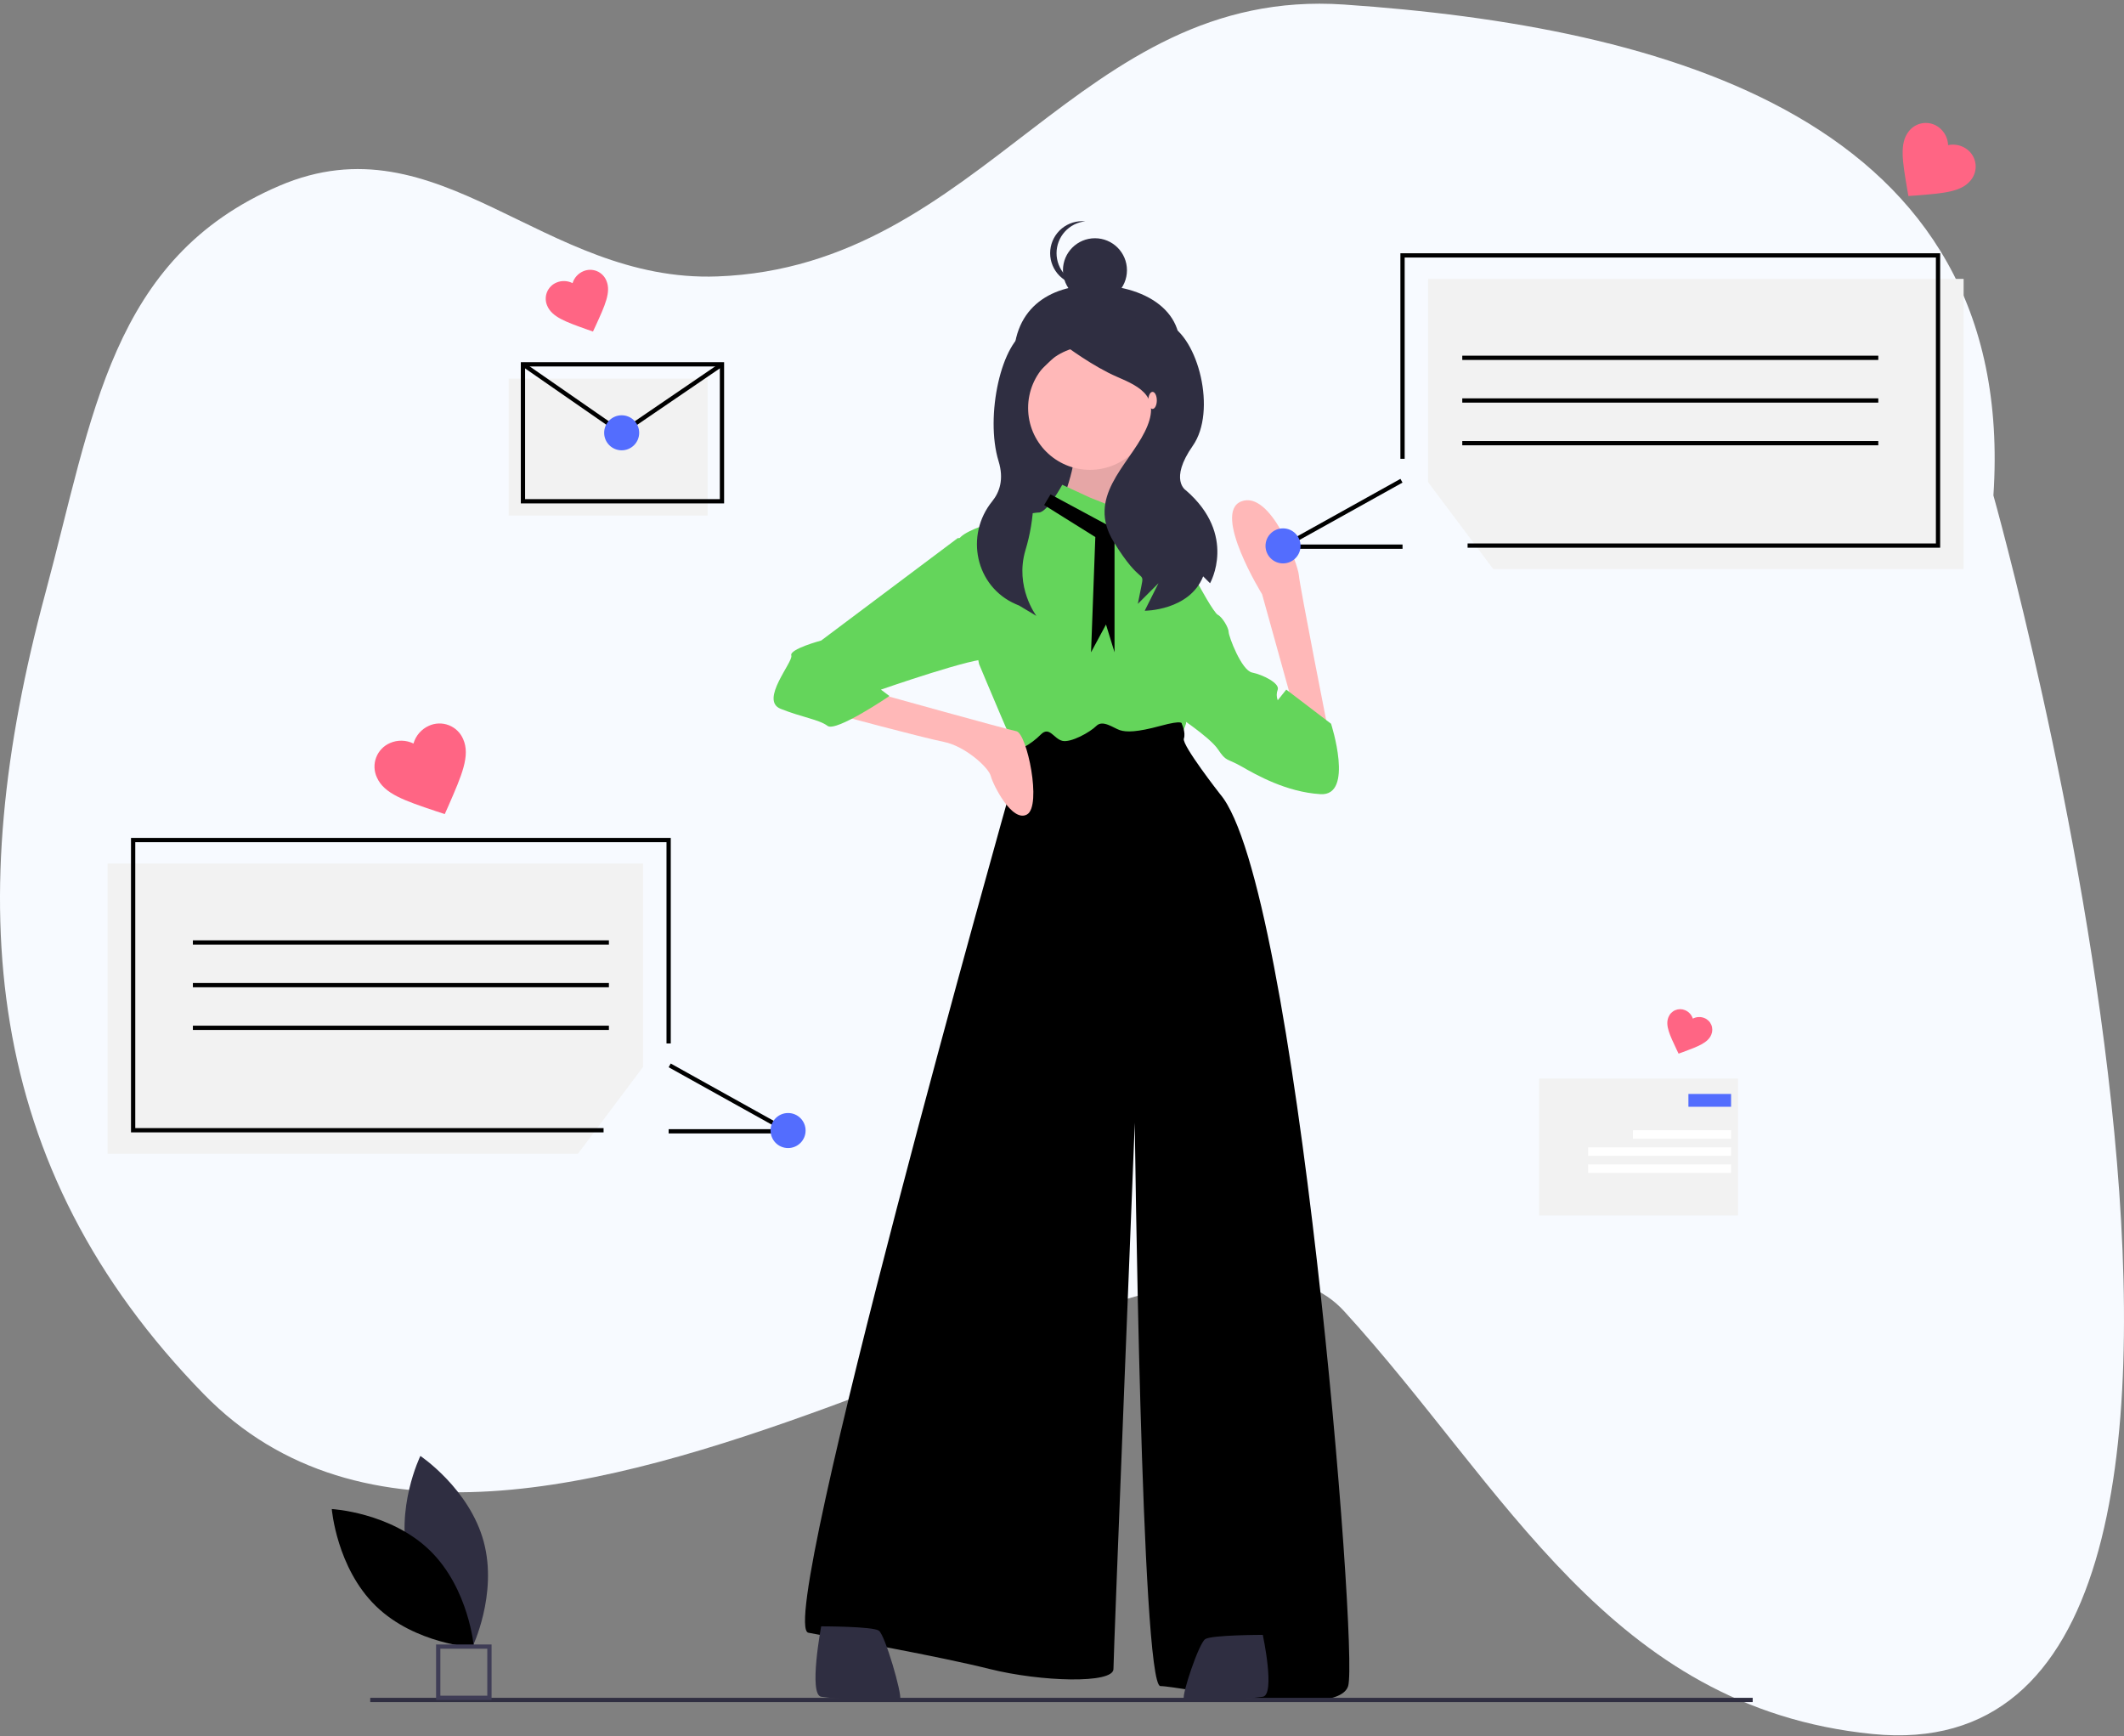 <svg xmlns="http://www.w3.org/2000/svg" width="553" height="452" viewBox="0 0 553 452" fill="none"><rect x="0" y="0" width="553" height="452" fill="#808080" stroke="none"/><path d="M349.927 1.184C432.501 6.81 525.554 30.674 519.001 128.973C519.001 128.973 613.43 463.961 487.545 451.392C419.061 444.554 391.868 387.17 349.927 341.298C307.987 295.425 134.227 446.135 53.065 362.923C-4.863 303.532 -9.8 234.639 11.78 154.53C24.215 108.371 28.782 67.191 72.725 48.368C114.525 30.462 141.309 73.625 186.752 71.959C256.165 69.416 280.628 -3.537 349.927 1.184Z" fill="#F7FAFF"></path><g clip-path="url(#clip0)"><path d="M305.632 93.679H263.973V146.447H305.632V93.679Z" fill="#2F2E41"></path><path d="M306.186 95.345C302.455 106.389 296.736 116.452 285.078 116.452C273.421 116.452 264.628 106.984 263.971 95.345C263.132 80.473 273.152 74.176 285.078 74.238C299.167 74.311 310.612 82.238 306.186 95.345Z" fill="#2F2E41"></path><path d="M295.452 111.753C295.452 111.753 292.119 131.749 293.786 132.305C295.452 132.86 274.9 135.082 274.9 135.082C274.9 135.082 281.01 120.085 279.344 117.307C277.678 114.53 295.452 111.753 295.452 111.753Z" fill="#FFB8B8"></path><path opacity="0.1" d="M295.452 111.753C295.452 111.753 292.119 131.749 293.786 132.305C295.452 132.86 274.9 135.082 274.9 135.082C274.9 135.082 281.01 120.085 279.344 117.307C277.678 114.53 295.452 111.753 295.452 111.753Z" fill="black"></path><path d="M336.787 183.686L345.964 190.971C345.964 190.971 338.378 152.542 338.166 149.718C337.954 146.893 330.819 127.548 323.177 130.525C315.536 133.503 328.599 154.697 328.599 154.697L337.134 185.408L336.787 183.686Z" fill="#FFB8B8"></path><path d="M283.786 122.307C292.682 122.307 299.894 115.095 299.894 106.199C299.894 97.303 292.682 90.091 283.786 90.091C274.89 90.091 267.678 97.303 267.678 106.199C267.678 115.095 274.89 122.307 283.786 122.307Z" fill="#FFB8B8"></path><path d="M283.788 129.528L276.567 126.195C276.567 126.195 272.679 133.416 270.457 133.416C268.235 133.416 249.35 137.304 249.35 141.193C249.35 145.081 254.904 172.853 254.904 172.853C254.904 172.853 266.013 199.515 266.569 199.515C267.124 199.515 306.561 194.516 306.561 194.516L308.783 188.406L312.116 152.302C312.116 152.302 298.785 143.414 298.785 140.637C298.785 137.86 297.674 128.417 295.452 128.417C293.231 128.417 289.342 131.75 289.342 131.75L283.788 129.528Z" fill="#64D55B"></path><path d="M307.116 154.524L312.115 152.302C312.115 152.302 316.003 159.523 317.114 160.078C318.225 160.634 319.891 163.411 319.891 164.522C319.891 165.633 323.224 174.52 326.001 175.075C328.778 175.631 333.222 177.853 332.666 179.519C332.321 180.412 332.321 181.403 332.666 182.296L334.888 179.519L346.553 188.406C346.553 188.406 352.663 207.292 343.776 206.736C334.888 206.181 327.112 201.737 323.224 199.515C319.336 197.294 319.336 198.404 317.114 195.072C314.892 191.739 305.449 185.629 305.449 185.629L307.116 154.524Z" fill="#64D55B"></path><path d="M266.567 194.516L262.123 196.738L263.234 205.069C263.234 205.069 201.579 423.363 210.466 425.029C219.353 426.696 244.349 431.139 257.68 434.472C271.011 437.805 289.896 438.36 289.896 434.472C289.896 430.584 295.451 292.276 295.451 292.276C295.451 292.276 297.117 438.916 302.116 438.916C307.115 438.916 348.219 447.803 350.996 438.916C353.773 430.029 337.665 230.065 317.669 206.736C317.669 206.736 307.671 193.96 308.226 192.294C308.781 190.628 307.671 188.406 307.671 188.406C307.671 188.406 308.226 187.295 302.116 188.961C296.006 190.628 293.229 190.628 291.562 190.072C289.896 189.517 287.119 187.295 285.452 188.961C283.786 190.628 278.787 193.405 276.565 192.849C274.343 192.294 273.232 188.961 271.011 191.183C269.699 192.504 268.202 193.626 266.567 194.516Z" fill="black"></path><path d="M213.8 423.363C213.8 423.363 210.467 441.138 213.8 441.693C217.132 442.249 233.796 443.36 234.351 442.249C234.907 441.138 230.463 425.585 228.797 424.474C227.13 423.363 213.8 423.363 213.8 423.363Z" fill="#2F2E41"></path><path d="M328.779 425.585C328.779 425.585 332.112 441.138 328.779 441.693C325.446 442.249 308.783 443.36 308.227 442.249C307.672 441.138 312.116 427.807 313.782 426.696C315.448 425.585 328.779 425.585 328.779 425.585Z" fill="#2F2E41"></path><path d="M217.41 185.906C217.41 185.906 240.184 192.016 245.738 193.127C251.293 194.238 257.403 199.792 257.958 202.014C258.514 204.236 263.513 214.234 267.401 212.012C271.289 209.791 267.401 190.905 264.624 190.35C261.847 189.794 227.964 180.352 227.964 180.352L217.41 185.906Z" fill="#FFB8B8"></path><path d="M255.459 140.082H249.349L213.8 166.744C213.8 166.744 205.468 168.966 206.023 170.632C206.579 172.298 197.691 182.297 203.246 184.518C208.801 186.74 213.244 187.296 215.466 188.962C217.688 190.628 231.574 181.186 231.574 181.186L229.352 179.519C229.352 179.519 254.903 170.632 257.125 171.743C259.347 172.854 255.459 140.082 255.459 140.082Z" fill="#64D55B"></path><path d="M271.846 131.473L285.177 139.804L284.066 169.799L287.954 162.578L290.176 169.799V139.804H299.618L299.063 134.805L287.954 136.472L273.512 128.695L271.846 131.473Z" fill="black"></path><path d="M275.205 84.235C275.205 84.235 275.022 83.216 267.86 85.901C260.698 88.587 256.404 108.407 259.985 120.046C261.429 124.736 260.255 128.118 258.339 130.484C251.148 139.363 253.979 152.699 264.452 157.264C264.748 157.393 265.049 157.521 265.357 157.647L269.833 160.332C269.833 160.332 264.127 152.824 266.983 143.22C269.463 135.036 269.769 126.348 267.871 118.01C267.544 116.604 267.172 115.154 266.749 113.674C263.168 101.141 264.909 102.588 277.443 90.054C277.443 90.054 284.605 95.426 290.872 98.112C297.139 100.797 302.51 103.483 298.034 112.436C293.558 121.389 282.815 129.446 289.977 141.084C297.139 152.723 298.034 148.246 297.139 152.723L296.244 157.199L301.615 151.827L298.034 158.99C298.034 158.99 309.672 158.99 313.254 150.037L315.044 151.827C315.044 151.827 322.206 139.294 308.777 127.655C308.777 127.655 304.301 124.97 310.568 116.017C316.835 107.064 312.022 87.816 303.964 84.235C295.907 80.654 275.205 84.235 275.205 84.235Z" fill="#2F2E41"></path><path d="M285.08 78.681C289.681 78.681 293.412 74.951 293.412 70.349C293.412 65.748 289.681 62.018 285.08 62.018C280.478 62.018 276.748 65.748 276.748 70.349C276.748 74.951 280.478 78.681 285.08 78.681Z" fill="#2F2E41"></path><path d="M275.08 65.906C275.081 63.841 275.848 61.849 277.233 60.317C278.619 58.785 280.524 57.823 282.579 57.616C282.305 57.589 282.027 57.574 281.746 57.574C279.536 57.574 277.417 58.452 275.854 60.015C274.292 61.577 273.414 63.696 273.414 65.906C273.414 68.116 274.292 70.235 275.854 71.797C277.417 73.36 279.536 74.238 281.746 74.238C282.027 74.238 282.305 74.223 282.579 74.196C280.524 73.989 278.619 73.027 277.233 71.495C275.848 69.963 275.081 67.971 275.08 65.906Z" fill="#2F2E41"></path><path d="M300.076 106.453C300.689 106.453 301.187 105.459 301.187 104.232C301.187 103.005 300.689 102.01 300.076 102.01C299.462 102.01 298.965 103.005 298.965 104.232C298.965 105.459 299.462 106.453 300.076 106.453Z" fill="#FFB8B8"></path><path d="M106.453 406.576C110.178 420.347 122.937 428.875 122.937 428.875C122.937 428.875 129.657 415.077 125.932 401.307C122.207 387.537 109.448 379.009 109.448 379.009C109.448 379.009 102.728 392.806 106.453 406.576Z" fill="#2F2E41"></path><path d="M111.927 403.617C122.148 413.567 123.397 428.863 123.397 428.863C123.397 428.863 108.073 428.027 97.851 418.076C87.629 408.126 86.381 392.83 86.381 392.83C86.381 392.83 101.705 393.667 111.927 403.617Z" fill="black"></path><path d="M456.327 441.972H96.393V443.083H456.327V441.972Z" fill="#2F2E41"></path><path d="M127.981 442.526H113.539V428.084H127.981V442.526ZM114.65 441.415H126.87V429.195H114.65V441.415Z" fill="#3F3D56"></path><path d="M150.481 300.331H28V224.789H167.419V277.741" fill="#F2F2F2"></path><path d="M157.145 294.776H34.109V218.123H174.639V271.63H173.528V219.234H35.22V293.665H157.145V294.776Z" fill="black"></path><path d="M207.33 295.053H174.084V293.942H203.049L174.092 277.824L174.632 276.854L207.33 295.053Z" fill="black"></path><path d="M158.532 244.785H50.219V245.896H158.532V244.785Z" fill="black"></path><path d="M158.532 255.894H50.219V257.004H158.532V255.894Z" fill="black"></path><path d="M158.532 267.003H50.219V268.114H158.532V267.003Z" fill="black"></path><path d="M205.183 298.859C207.701 298.859 209.742 296.817 209.742 294.299C209.742 291.781 207.701 289.739 205.183 289.739C202.664 289.739 200.623 291.781 200.623 294.299C200.623 296.817 202.664 298.859 205.183 298.859Z" fill="#536DFE"></path><path d="M115.799 211.919L113.518 211.173C105.377 208.428 100.028 206.675 98.123 202.38C97.746 201.569 97.535 200.691 97.504 199.798C97.473 198.904 97.621 198.014 97.94 197.179C98.259 196.343 98.742 195.581 99.361 194.936C99.98 194.291 100.722 193.776 101.543 193.423C102.51 193 103.557 192.793 104.612 192.816C105.667 192.838 106.704 193.09 107.652 193.554C107.944 192.54 108.453 191.602 109.144 190.805C109.835 190.008 110.692 189.371 111.654 188.938C112.467 188.566 113.346 188.361 114.24 188.335C115.133 188.309 116.023 188.462 116.856 188.786C117.69 189.11 118.449 189.598 119.091 190.221C119.732 190.844 120.242 191.589 120.59 192.413C122.495 196.707 120.205 201.849 116.776 209.727L115.799 211.919Z" fill="#FF6584"></path><path d="M184.241 98.572H132.426V134.221H184.241V98.572Z" fill="#F2F2F2"></path><path d="M188.527 131.045H135.602V94.285H188.527V131.045ZM136.712 129.934H187.416V95.396H136.712V129.934Z" fill="black"></path><path d="M161.854 113.34L135.84 95.298L136.473 94.385L161.859 111.992L187.658 94.383L188.285 95.3L161.854 113.34Z" fill="black"></path><path d="M161.857 117.225C164.375 117.225 166.416 115.183 166.416 112.665C166.416 110.147 164.375 108.105 161.857 108.105C159.338 108.105 157.297 110.147 157.297 112.665C157.297 115.183 159.338 117.225 161.857 117.225Z" fill="#536DFE"></path><path d="M154.386 86.305L152.842 85.769C147.336 83.8 143.717 82.54 142.474 79.594C142.227 79.037 142.095 78.437 142.085 77.829C142.075 77.22 142.187 76.616 142.414 76.052C142.642 75.487 142.98 74.974 143.409 74.543C143.838 74.111 144.35 73.771 144.913 73.54C145.576 73.265 146.291 73.137 147.009 73.165C147.727 73.194 148.429 73.378 149.069 73.705C149.28 73.019 149.638 72.387 150.119 71.853C150.599 71.319 151.19 70.896 151.85 70.614C152.408 70.371 153.009 70.242 153.617 70.235C154.226 70.229 154.829 70.344 155.392 70.575C155.955 70.806 156.466 71.147 156.895 71.579C157.324 72.011 157.661 72.525 157.888 73.089C159.131 76.036 157.509 79.507 155.078 84.826L154.386 86.305Z" fill="#FF6584"></path><path d="M452.526 280.761H400.711V316.409H452.526V280.761Z" fill="#F2F2F2"></path><path d="M450.701 284.777H439.592V288.11H450.701V284.777Z" fill="#536DFE"></path><path d="M450.701 294.22H425.15V296.442H450.701V294.22Z" fill="white"></path><path d="M450.702 298.663H413.486V300.885H450.702V298.663Z" fill="white"></path><path d="M450.702 303.107H413.486V305.329H450.702V303.107Z" fill="white"></path><path d="M437.033 274.282L436.521 273.223C434.722 269.417 433.522 266.934 434.39 264.802C434.548 264.393 434.786 264.021 435.091 263.706C435.396 263.391 435.76 263.14 436.163 262.969C436.566 262.798 437 262.709 437.438 262.708C437.876 262.707 438.31 262.794 438.714 262.964C439.191 263.161 439.62 263.46 439.971 263.84C440.322 264.22 440.585 264.672 440.744 265.164C441.201 264.922 441.705 264.783 442.221 264.756C442.738 264.729 443.253 264.814 443.733 265.007C444.141 265.167 444.512 265.408 444.825 265.714C445.138 266.021 445.386 266.387 445.555 266.791C445.724 267.195 445.81 267.629 445.809 268.067C445.807 268.505 445.717 268.938 445.545 269.341C444.677 271.473 442.085 272.413 438.139 273.882L437.033 274.282Z" fill="#FF6584"></path><path d="M388.767 148.136H511.247V72.594H371.828V125.545" fill="#F2F2F2"></path><path d="M505.135 142.581H382.1V141.471H504.025V67.04H365.716V119.436H364.605V65.929H505.135V142.581Z" fill="black"></path><path d="M365.162 142.859H331.916L364.614 124.659L365.154 125.63L336.196 141.748H365.162V142.859Z" fill="black"></path><path d="M489.028 92.59H380.715V93.701H489.028V92.59Z" fill="black"></path><path d="M489.028 103.699H380.715V104.81H489.028V103.699Z" fill="black"></path><path d="M489.028 114.808H380.715V115.919H489.028V114.808Z" fill="black"></path><path d="M334.046 146.663C336.564 146.663 338.606 144.622 338.606 142.104C338.606 139.585 336.564 137.544 334.046 137.544C331.528 137.544 329.486 139.585 329.486 142.104C329.486 144.622 331.528 146.663 334.046 146.663Z" fill="#536DFE"></path><path d="M496.867 51.03L496.519 49.053C495.333 41.966 494.517 37.33 496.933 34.231C497.382 33.634 497.947 33.132 498.594 32.757C499.24 32.381 499.956 32.139 500.697 32.045C501.439 31.951 502.192 32.007 502.912 32.209C503.632 32.411 504.304 32.756 504.888 33.222C505.581 33.769 506.147 34.459 506.546 35.246C506.945 36.033 507.169 36.897 507.2 37.779C508.063 37.595 508.956 37.601 509.816 37.796C510.677 37.992 511.484 38.372 512.183 38.911C512.778 39.364 513.276 39.931 513.647 40.58C514.019 41.229 514.257 41.946 514.346 42.688C514.436 43.431 514.376 44.183 514.169 44.902C513.962 45.621 513.614 46.291 513.144 46.872C510.728 49.971 506.032 50.309 498.87 50.886L496.867 51.03Z" fill="#FF6584"></path></g><defs><clipPath id="clip0"><rect width="486.384" height="411.082" fill="white" transform="translate(28 32)"></rect></clipPath></defs></svg>